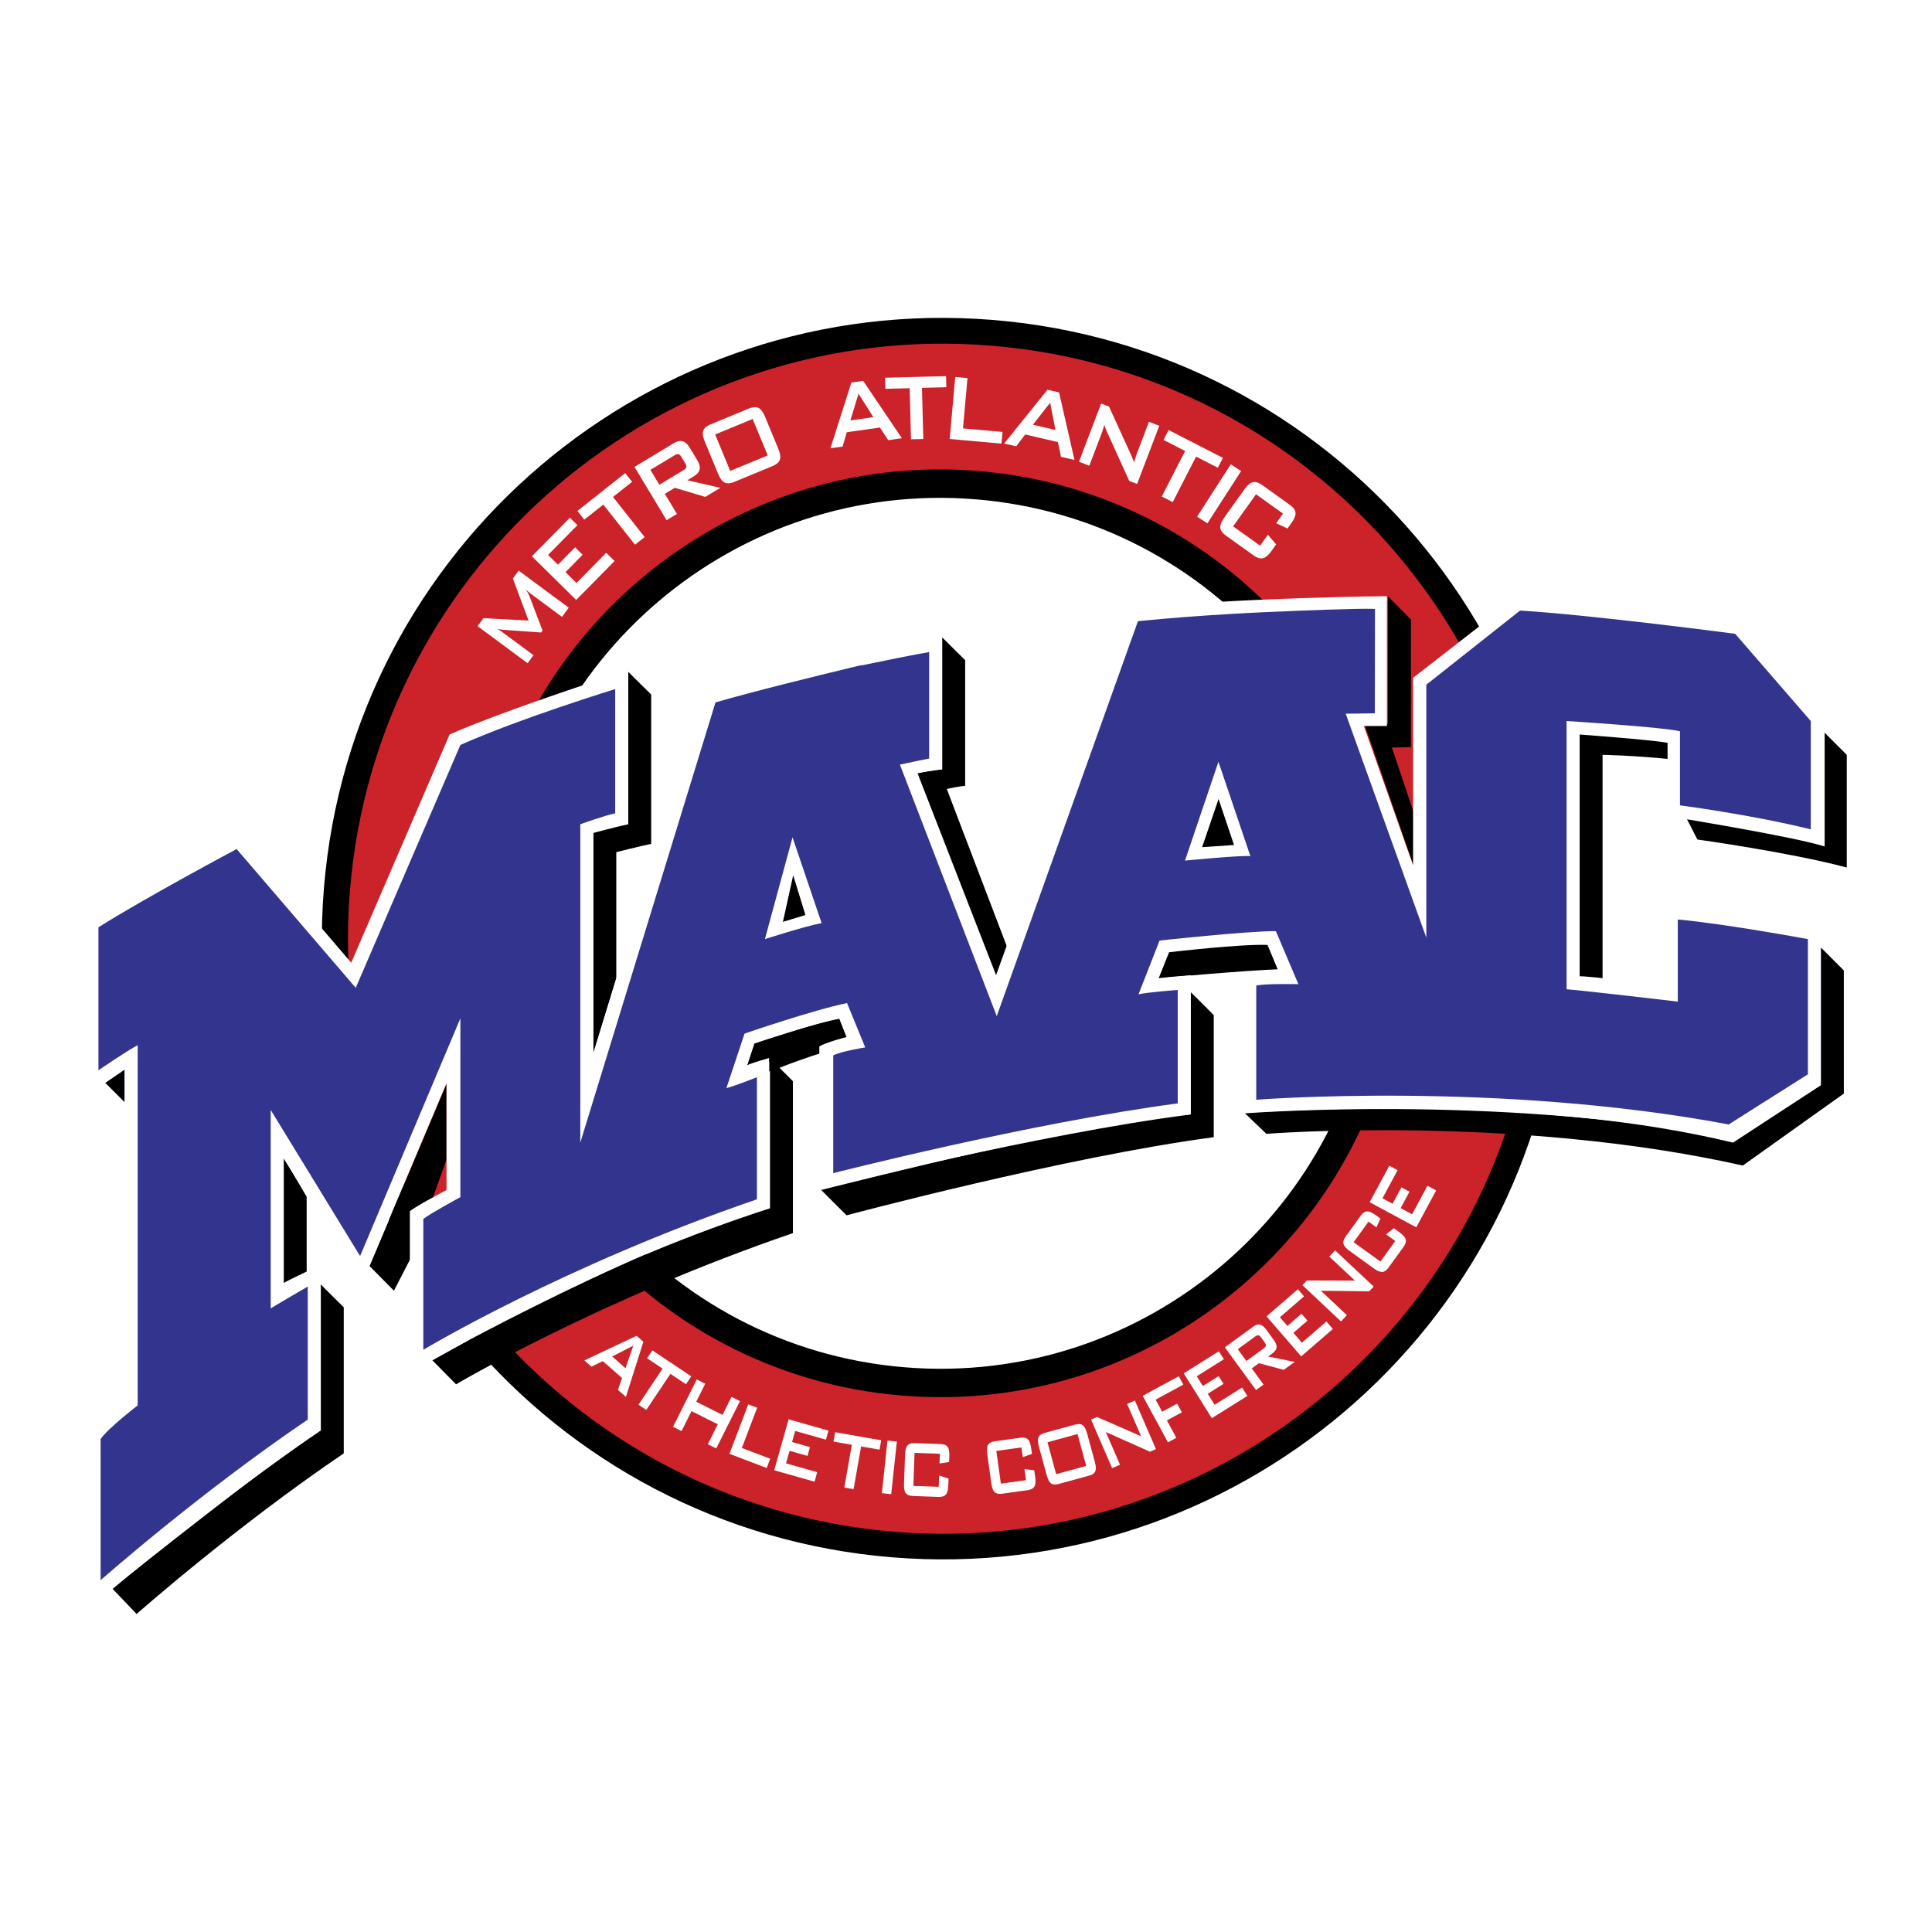 <svg xmlns="http://www.w3.org/2000/svg" width="2500" height="2500" viewBox="0 0 192.756 192.756"><g fill-rule="evenodd" clip-rule="evenodd"><path fill="#fff" d="M0 0h192.756v192.756H0V0z"/><path d="M99.068 31.922c-34.087-2.778-63.973 22.606-66.751 56.696s22.603 63.979 56.69 66.756c34.086 2.778 63.973-22.604 66.75-56.695 2.778-34.091-22.603-63.979-56.689-66.757zm38.043 64.724c-1.949 23.915-22.912 41.721-46.823 39.771-23.913-1.949-41.717-22.915-39.768-46.828 1.948-23.916 22.913-41.721 46.823-39.772 23.915 1.95 41.718 22.915 39.768 46.829z"/><path d="M98.902 34.486c-32.676-2.664-61.324 21.67-63.988 54.349-2.663 32.678 21.668 61.33 54.343 63.994 32.676 2.662 61.325-21.67 63.987-54.35 2.664-32.679-21.666-61.33-54.342-63.993zm41.018 62.387c-2.076 25.475-24.41 44.444-49.88 42.367-25.473-2.076-44.44-24.411-42.364-49.885 2.077-25.475 24.41-44.444 49.881-42.368 25.472 2.076 44.437 24.412 42.363 49.886z" fill="#cc2229"/><path d="M47.651 62.474l.59-.797 4.497.237-1.569-4.191.584-.789 4.99 3.696-.674.913-3.086-2.285a7.338 7.338 0 0 1-.507-.428c.154.256.277.473.339.633l1.314 3.444-.146.197-3.688-.262a2.892 2.892 0 0 1-.7-.124c.214.134.386.248.55.369l3.085 2.285-.592.797-4.987-3.695zM53.066 55.5l3.791-3.849.754.744-2.93 2.973.986.972 1.708-1.735.753.744-1.709 1.734 1.098 1.082 2.965-3.011.832.82-3.828 3.884-4.42-4.358zM64.32 53.584l-.964.761-3.161-4.003-1.902 1.503-.686-.869 4.774-3.773.686.868-1.909 1.51 3.162 4.003zM63.304 46.585l3.871-2.337c.692-.417 1.191-.324 1.638.419l.752 1.246c.447.744.298 1.226-.395 1.645l-.596.358 3.297.752-1.508.909-3.034-.911-.999.603 1.212 2.009-1.034.623-3.204-5.316zm1.586.293l.895 1.485 2.365-1.427c.325-.195.431-.358.219-.708l-.386-.639c-.211-.35-.403-.333-.727-.137l-2.366 1.426zM71.006 42.294l3.591-1.485c.916-.378 1.323-.222 1.769.857l1.249 3.024c.446 1.079.268 1.479-.649 1.858l-3.591 1.485c-.916.378-1.325.222-1.769-.857l-1.25-3.025c-.445-1.078-.268-1.478.65-1.857zm5.59 3.144l-1.502-3.637-3.741 1.548 1.501 3.637 3.742-1.548zM84.942 38.163l1.175-.166 3.866 5.726-1.368.193-.819-1.258-3.313.466-.417 1.432-1.216.171 2.092-6.564zm2.192 3.458l-1.478-2.344-.812 2.667 2.29-.323zM92.119 43.799l-1.228.031-.134-5.1-2.423.062-.03-1.105 6.084-.161.029 1.108-2.433.063.135 5.102zM95.304 37.611l1.222.109-.447 5.023 3.944.351-.103 1.163-5.168-.46.552-6.186zM104.508 38.883l1.156.27 1.537 6.735-1.346-.314-.309-1.469-3.256-.76-.908 1.183-1.195-.279 4.321-5.366zm.797 4.015l-.531-2.718-1.721 2.192 2.252.526zM109.861 40.265l.785.299 2.164 4.743c.129.268.244.543.324.845.156-.495.268-.839.336-1.019l1.16-3.048 1.033.395-2.213 5.803-.783-.299-2.254-4.97a4.558 4.558 0 0 1-.232-.629c-.133.465-.24.772-.305.94l-1.195 3.139-1.031-.395 2.211-5.804zM117.006 50.095l-1.092-.56 2.328-4.54-2.156-1.106.506-.987 5.416 2.779-.506.985-2.168-1.111-2.328 4.54zM122.797 46.328l1.031.666-3.363 5.217-1.031-.664 3.363-5.219zM125.314 49.313l-2.287 3.201 2.695 1.926.775-1.086.824.959-.426.598c-.68.949-1.113 1.009-1.92.432l-2.562-1.832c-.807-.576-.889-1.005-.209-1.955l1.902-2.662c.68-.949 1.111-1.009 1.918-.432l2.562 1.833c.807.576.891 1.006.211 1.955l-.342.479-1.133-.527.686-.959-2.694-1.93zM63.512 133.274l.678.596-1.743 5.498-.793-.696.404-1.19-1.917-1.686-1.129.554-.706-.62 5.206-2.456zm-1.106 3.233l.773-2.246-2.101 1.078 1.328 1.168zM64.481 140.669l-.78-.522 2.408-3.6-1.545-1.033.527-.789 3.877 2.593-.527.788-1.552-1.037-2.408 3.6zM69.515 137.632l.846.424-.899 1.796 2.624 1.313.899-1.797.841.421-2.366 4.722-.839-.42.995-1.988-2.623-1.314-.995 1.988-.848-.424 2.365-4.721zM74.656 140.112l.886.337-1.527 4.015 2.83 1.075-.351.922-3.715-1.413 1.877-4.936zM78.68 141.606l3.98 1.125-.255.902-3.068-.867-.313 1.104 1.788.506-.247.878-1.789-.506-.354 1.249 3.113.88-.268.949-4.024-1.138 1.437-5.082zM85.162 148.575l-.925-.162.751-4.267-1.831-.321.165-.935 4.594.807-.165.935-1.838-.322-.751 4.265zM88.544 143.724l.934.099-.562 5.252-.933-.1.561-5.251zM91.244 144.952l-.118 3.296 2.531.088.04-1.123.939.296-.023.624c-.036.986-.29 1.239-1.056 1.212l-2.404-.086c-.774-.026-.992-.31-.957-1.283l.1-2.781c.036-.987.281-1.239 1.045-1.213l2.405.084c.765.027 1.002.286.966 1.284l-.019.513-.954.153.036-.974-2.531-.09zM99.404 144.761l.453 3.264 2.508-.349-.154-1.113.975.13.086.617c.135.979-.072 1.271-.83 1.377l-2.383.331c-.768.107-1.031-.134-1.164-1.099l-.383-2.758c-.135-.977.062-1.27.82-1.375l2.385-.33c.756-.105 1.035.107 1.172 1.096l.07.508-.912.315-.135-.965-2.508.351zM104.312 142.94l2.873-.785c.73-.199 1.029-.035 1.297.94l.734 2.686c.262.965.09 1.271-.641 1.469l-2.873.786c-.738.201-1.033.023-1.297-.94l-.732-2.687c-.265-.976-.091-1.27.639-1.469zm4.061 3.319l-.867-3.182-2.998.818.867 3.182 2.998-.818zM108.857 141.632l.594-.257 4.397 1.915-1.397-3.218.778-.337 2.101 4.844-.594.259-4.408-1.967 1.416 3.266-.787.341-2.1-4.846zM114.01 139.262l3.595-1.954.454.835-2.762 1.501.654 1.207 1.49-.809.471.866-1.49.809.941 1.735-.834.451-2.519-4.641zM118.102 137.019l3.505-2.198.498.793-2.703 1.694.61.973 1.574-.985.486.771-1.576.988.69 1.1 2.74-1.717.523.835-3.545 2.221-2.802-4.475zM122.205 134.421l2.807-2.044c.5-.366.896-.301 1.33.294l.736 1.009c.426.585.367.983-.133 1.35l-.428.312 2.658.534-1.092.794-2.479-.664-.715.521 1.178 1.613-.752.548-3.11-4.267zm1.289.189l.859 1.181 1.73-1.263c.229-.167.301-.312.096-.596l-.359-.492c-.207-.283-.367-.258-.596-.092l-1.73 1.262zM126.365 131.334l3.129-2.707.611.709-2.41 2.086.75.869 1.407-1.216.595.689-1.404 1.215.848.982 2.447-2.116.644.746-3.162 2.736-3.455-3.993zM129.941 128.224l.442-.472 4.797.015-2.559-2.4.58-.619 3.852 3.614-.442.472-4.828-.056 2.596 2.435-.586.625-3.852-3.614zM135.051 123.936l2.672 1.931 1.482-2.054-.912-.659.77-.614.506.366c.799.577.867.93.42 1.551l-1.41 1.95c-.453.629-.809.653-1.6.081l-2.256-1.631c-.799-.576-.873-.923-.424-1.543l1.408-1.951c.449-.621.795-.674 1.604-.09l.416.301-.402.879-.791-.572-1.483 2.055zM136.652 119.945l1.963-3.641.824.443-1.511 2.809 1.01.544.882-1.636.803.432-.881 1.636 1.143.616 1.533-2.847.869.467-1.984 3.682-4.651-2.505z" fill="#fff"/><path d="M96.294 65.866c.003 0-2.298-2.264-2.285-2.271V76.77s-1.179.1-2.462.386l7.9 20.31 1.113-2.763-6.099-15.988c1.284-.286 1.833-.314 1.833-.314V65.866zM62.683 82.237c-1.087.218-3.48.865-3.48.865v21.979l2.284-7.438V85.021s2.394-.609 3.481-.826V69.289s-2.275-2.229-2.285-2.265v15.213zM157.604 73.027V97.61c.438.035 1.268.119 2.285.228V75.311s3.119.057 6.561.416v-1.975c-1.958-.435-8.846-.725-8.846-.725zM138.475 72.257s-.838.017-2.328.037l5.141 14.802v-5.313l-2.422-7.204c1.49-.021 1.895-.039 1.895-.039l.012-12.701c.029-.019-2.26-2.296-2.287-2.348l-.011 12.766zM127.998 96.694l-1.473-2.761c-3.047 0-10.02.896-10.02.896l-1.293 2.812c.001.002 9.282-.87 12.786-.947zM181.678 108.271L172.904 114c-18.812-4.573-42.232-3.325-48.752-2.981l2.197 2.104s24.729-1.949 47.533 3.163l10.078-7.179V96.822s-2.291-2.29-2.283-2.284v13.733h.001zM184.252 75.311v11.241c-5.729-1.524-14.9-2.793-14.9-2.793l-1.125-2.189c3.484.543 8.598 1.213 13.742 2.552V73.027l2.283 2.284zM76.824 120.549c-16.447 5.317-28.971 12.558-33.683 15.173l2.358 2.393s14.321-8.485 33.61-15.085v-15.158s-2.272-2.283-2.285-2.273v14.95zM118.809 111.173c-12.232 1.26-31.298 6.184-36.884 7.549l2.535 2.531s21.842-5.838 36.635-7.795v-12.185s-2.271-2.282-2.285-2.273v12.173h-.001zM28.313 128.577c.351-.352 1.394-.953 2.284-1.437v-7.737l-2.284-3.879v13.053zM12.514 110.048l.353-.334v-3.256c-.37.186-1.725 1.168-2.365 1.579l2.012 2.011zM32.01 142.719c-7.726 5.237-17.261 12.831-20.773 15.804l2.392 2.508s9.753-8.63 20.667-16.027v-14.576s-2.29-2.25-2.286-2.288v14.579zM36.868 126.312l2.436 2.462 1.708-3.317v-4.723l2.066-.94 1.473-4.107v-7.539l-7.683 18.164z"/><path d="M81.911 104.54c.307-.152 1.763-.832 2.588-1.047l-.75-1.856c-3.262.651-8.506 2.478-8.506 2.478l-.802 2.47a82.452 82.452 0 0 0 2.301-.634v.952l1.133-.407s1.765-.71 4.062-1.438l-.026-.518z"/><path d="M8.504 91.768v17.45s2.925-2.091 3.918-2.612v32.966s-3.344 2.561-3.71 2.979v17.919s16.821-13.53 23.194-17.814v-16.405s-2.508 1.148-3.656 1.776v-12.538l7.837 12.642 8.463-20.062v10.657s-3.24 1.708-3.657 2.125v16.058s20.896-11.912 35.836-16.406V105.56s-1.88.522-2.193.731l.73-2.193s6.688-2.195 8.462-2.509l.732 1.881s-2.089.523-2.717.94v14.211s22.151-5.538 36.987-7.419V97.305s-2.717.209-3.135.313l1.045-2.612s7.104-.836 9.82-.73l1.045 2.507s-2.926.21-3.553.522v13.793s24.867-1.985 48.584 2.404l9.09-5.644V92.604s-11.807-2.091-15.568-2.195v7.941s-7.836-1.045-8.566-.94V73.273s7.105.521 8.881.835v7.314s12.328 1.985 15.672 3.029V71.497l-8.357-9.509s-12.539-1.672-22.359-2.404l-10.344 8.045v18.705l-4.912-13.898h2.301V59.48s-14.105.104-25.809 1.253L99.297 97.514l-7.835-20.375s1.776-.312 2.506-.417V63.45s-14.626 2.718-23.716 5.539l-11.075 36.153V83.095s2.508-.836 3.448-.94V66.898s-11.807 3.763-17.762 6.375l-9.821 22.779L23.863 82.99s-12.538 6.791-15.359 8.778z" fill="#fff"/><path d="M180.662 82.745V71.938l-7.541-8.702s-14.285-1.886-21.465-2.32l-9.352 7.396v25.237l-8.043-22.343c1.49-.021 2.908-.037 2.908-.037l.014-10.421c-1.76-.071-8.383.217-8.383.217v.004c-2.895.104-8.98.377-15.266 1.006L99.446 101.38l-9.662-25.095c1.283-.286 2.919-.604 2.919-.604V65.059c-1.335.213-4.826.929-6.732 1.326l-.012-.03s-.387.091-1.039.249l-.24.05.003.008c-2.817.678-9.61 2.337-13.299 3.419L57.897 114V82.237s2.394-.87 3.481-1.088v-12.4s-9.544 2.937-15.445 5.575L35.492 98.555 23.609 84.711s-9.137 4.869-13.788 7.806v14.269s2.901-1.995 3.916-2.502v35.933s-3.004 2.317-3.699 3.356v14.085s9.753-8.629 20.667-16.025v-13.272s-2.628 1.523-3.698 2.177v-19.8l8.92 14.578L45.933 101.6v17.84s-3.045 1.646-3.698 2.177v13.053s13.995-8.413 33.284-15.013v-12.183s-2.175.871-3.046 1.088l1.812-5.439s6.962-2.393 10.225-3.045l1.813 4.424s-2.321.362-3.191.797v11.748s19.578-5.003 34.371-6.961V98.771s-3.045.217-3.916.436l2.104-5.368s8.557-.941 11.602-.941l2.248 5.293s-3.553-.073-4.205.146v11.385s24.002-1.885 47.133 2.466l7.904-5.003v-13.49s-8.193-1.523-12.98-1.958v8.194s-9.209-1.087-11.094-1.233v-26.76s9.354.581 11.312 1.016v7.397s7.034.907 13.051 2.394zM76.316 93.695l2.755-10.153 2.901 8.557c-1.595.29-5.656 1.596-5.656 1.596zm41.913-7.833L121.564 76l3.191 9.429c-.579-.147-6.526.433-6.526.433z" fill="#33348e"/><path d="M80.358 91.292l-1.221-3.966-1.026 4.65 2.247-.684zM123.119 84.307l-1.543-4.592-1.64 4.807 3.183-.215z"/></g></svg>